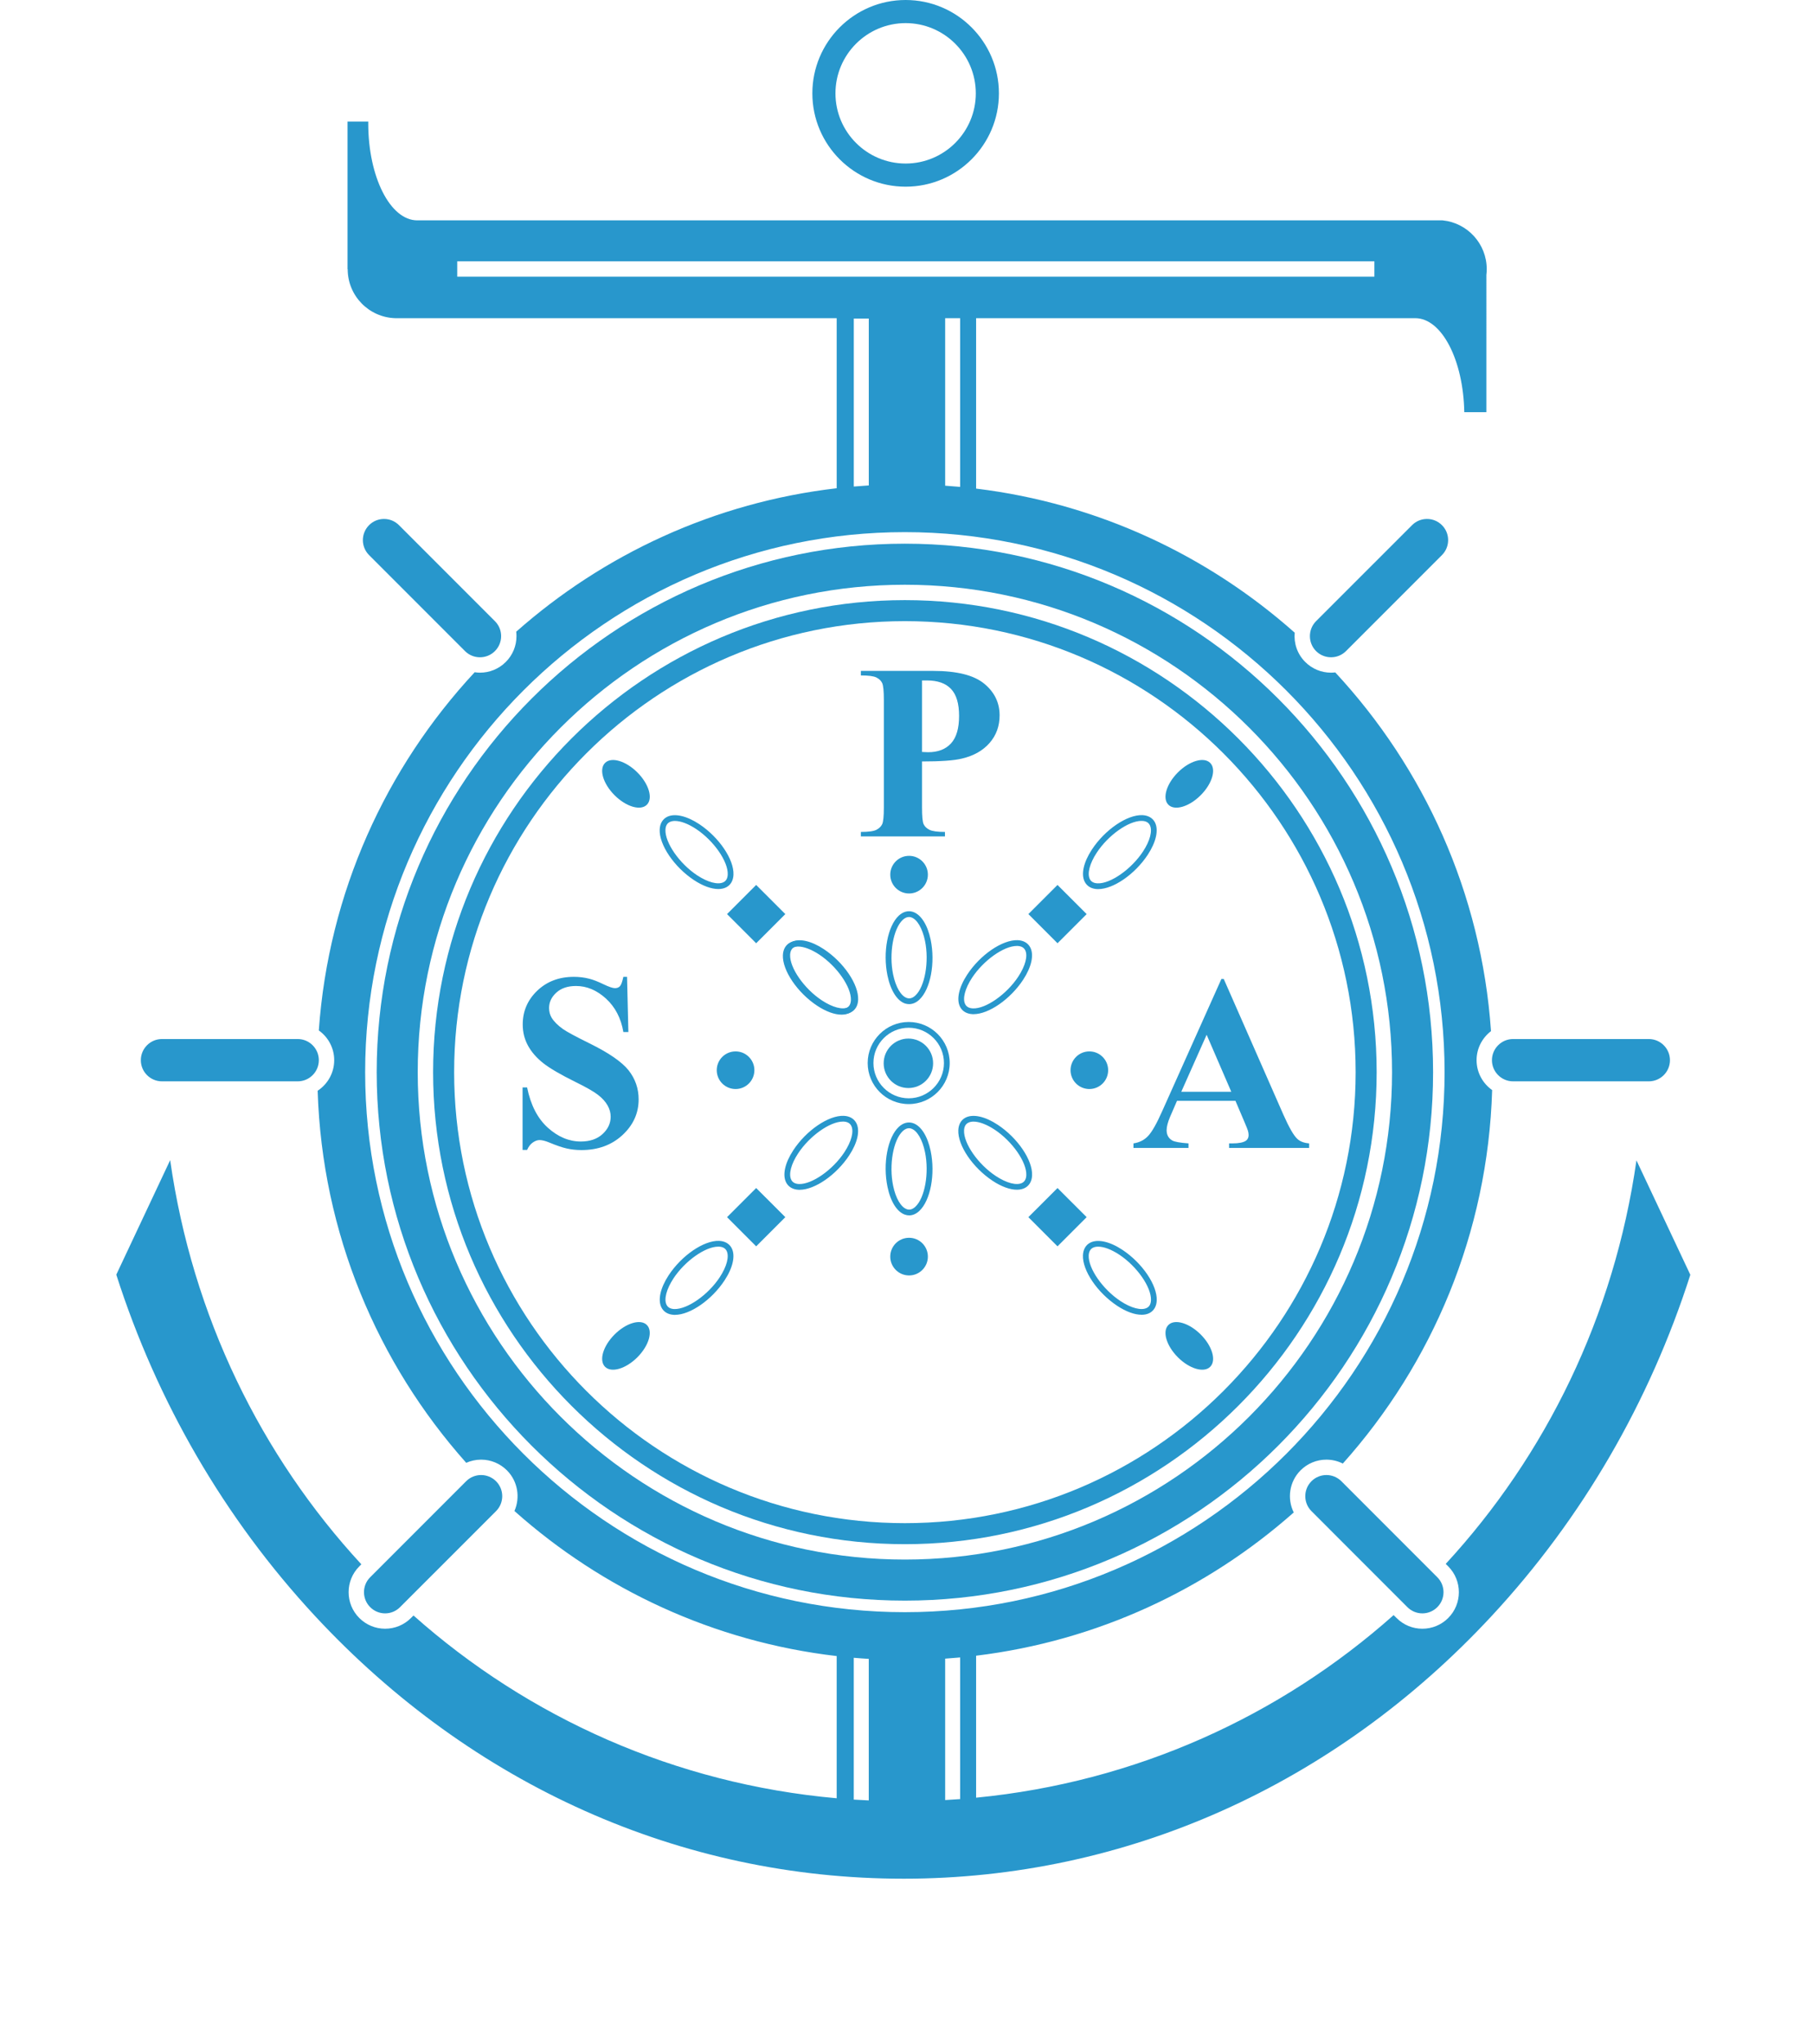 <svg xmlns="http://www.w3.org/2000/svg" width="71" height="80" viewBox="0 0 71 80">
    <g fill="none" fill-rule="evenodd">
        <g>
            <g>
                <g>
                    <path fill="#2897CC" d="M36.337 34.234c0 .407-.33.737-.736.737-.408 0-.737-.33-.737-.737 0-.406.33-.736.737-.736.406 0 .736.33.736.736M36.337 49.184c0 .407-.33.737-.736.737-.408 0-.737-.33-.737-.737s.33-.737.737-.737c.406 0 .736.33.736.737M29.543 41.888c0 .407-.33.737-.736.737-.408 0-.738-.33-.738-.737 0-.406.33-.736.738-.736.406 0 .736.33.736.736M43.397 41.888c0 .407-.33.737-.736.737-.407 0-.737-.33-.737-.737 0-.406.33-.736.737-.736.406 0 .736.33.736.736M41.414 48.782L40.273 47.64 41.414 46.5 42.555 47.64zM29.613 48.782L28.472 47.64 29.613 46.5 30.754 47.64zM30.754 35.778L29.613 36.919 28.472 35.778 29.613 34.637zM41.414 36.919L40.273 35.778 41.414 34.637 42.555 35.778zM24.96 30.233c.452.451.62 1.018.372 1.265-.247.246-.812.08-1.265-.373-.452-.452-.618-1.018-.372-1.264.247-.247.813-.08 1.265.372M47.021 31.125c-.452.453-1.018.62-1.265.373-.246-.246-.08-.813.372-1.265.452-.453 1.019-.619 1.265-.372.247.246.08.812-.372 1.264M24.96 53.125c-.452.452-1.018.618-1.265.372-.246-.247-.08-.813.373-1.265.452-.452 1.017-.618 1.264-.372.246.247.08.812-.372 1.265M47.021 52.232c.453.452.619 1.018.372 1.265-.246.246-.813.08-1.265-.372-.452-.452-.618-1.018-.372-1.265.247-.247.813-.08 1.265.372M28.13 34.797c-.27 0-.606-.12-.954-.35-.777-.513-1.366-1.383-1.342-1.98.01-.228.112-.403.287-.493.295-.15.767-.044 1.263.283.776.514 1.365 1.384 1.34 1.98-.009.229-.11.404-.285.493-.089.046-.193.067-.309.067m-1.698-2.665c-.08 0-.15.014-.208.044-.103.052-.157.153-.164.3-.02.509.547 1.325 1.24 1.783.422.278.818.382 1.036.27.102-.052.157-.153.163-.3.021-.508-.547-1.325-1.24-1.783-.309-.204-.605-.314-.827-.314M32.955 39.714c-.271 0-.607-.12-.955-.35-.777-.514-1.365-1.383-1.341-1.98.01-.229.111-.403.286-.493.294-.15.766-.045 1.262.283.776.514 1.366 1.383 1.342 1.98-.01.228-.11.404-.286.493-.088.045-.193.067-.308.067m-1.699-2.666c-.08 0-.15.015-.208.044-.102.052-.157.154-.163.302-.022.507.547 1.323 1.24 1.781.421.279.818.383 1.035.271.103-.053.157-.153.163-.301.021-.508-.547-1.324-1.24-1.783-.31-.204-.605-.314-.827-.314" transform="translate(-29 -4536) translate(-1 4513) translate(30 23)"/>
                    <path fill="#2897CC" d="M33.012 39.692c-.27 0-.607-.121-.953-.35-.777-.514-1.367-1.383-1.342-1.98.009-.228.11-.404.286-.493.294-.15.766-.045 1.262.283.777.514 1.367 1.383 1.341 1.98-.008.228-.11.403-.285.492-.089.046-.193.068-.309.068m-1.698-2.666c-.08 0-.151.015-.209.044-.101.052-.156.153-.163.301-.02.508.547 1.324 1.24 1.782.422.279.818.382 1.036.27.101-.052.157-.153.163-.3.02-.508-.547-1.325-1.241-1.782-.309-.205-.604-.315-.826-.315M39.823 46.566c-.27 0-.606-.12-.953-.35-.777-.514-1.367-1.383-1.341-1.98.008-.228.11-.403.285-.493.295-.15.767-.045 1.262.283.778.514 1.367 1.383 1.342 1.98-.009.228-.11.404-.286.493-.088.045-.192.067-.309.067M38.125 43.9c-.08 0-.15.015-.208.045-.102.051-.157.152-.163.3-.021.508.547 1.324 1.24 1.782.42.279.817.383 1.035.272.102-.053.157-.155.163-.302.02-.508-.546-1.324-1.24-1.782-.31-.204-.605-.315-.827-.315M44.706 51.46c-.271 0-.607-.12-.955-.35-.777-.514-1.367-1.383-1.341-1.98.01-.228.11-.402.286-.492.295-.15.766-.046 1.262.283.776.514 1.366 1.383 1.341 1.98-.008.228-.11.403-.285.493-.088.045-.193.067-.308.067m-1.699-2.667c-.08 0-.151.015-.21.045-.1.052-.155.153-.162.3-.02.508.548 1.324 1.241 1.783.42.278.818.382 1.035.27.103-.052.157-.153.163-.3.02-.509-.547-1.325-1.24-1.783-.31-.204-.605-.315-.827-.315M43.007 34.8h-.034c-.228-.009-.403-.11-.493-.285-.152-.294-.047-.766.28-1.263.511-.779 1.378-1.368 1.976-1.347.229.01.404.11.494.285.15.294.046.766-.28 1.263-.502.764-1.347 1.347-1.943 1.347m1.694-2.67c-.509 0-1.304.562-1.752 1.246-.277.422-.38.818-.268 1.036.052.101.154.157.3.162.503.023 1.323-.55 1.78-1.245.277-.42.38-.819.267-1.035-.052-.102-.153-.158-.3-.163H44.7M38.126 39.695h-.034c-.229-.01-.404-.11-.494-.286-.15-.294-.047-.766.28-1.263.511-.778 1.378-1.368 1.977-1.347.228.01.403.11.493.286.151.293.047.765-.28 1.263-.502.763-1.347 1.347-1.942 1.347m1.694-2.67c-.509 0-1.304.563-1.753 1.245-.276.422-.38.819-.268 1.036.053.103.154.157.301.163.503.022 1.323-.55 1.779-1.245.277-.422.38-.819.268-1.036-.053-.102-.154-.157-.301-.163h-.026M31.315 46.57l-.035-.001c-.228-.01-.403-.11-.493-.286-.152-.293-.047-.766.28-1.263.51-.778 1.38-1.369 1.975-1.346.23.009.404.11.494.285.152.293.048.766-.28 1.263-.501.763-1.346 1.347-1.941 1.347m1.693-2.67c-.509 0-1.304.563-1.753 1.246-.277.42-.38.818-.267 1.035.052.102.153.157.3.163.507.018 1.323-.55 1.78-1.245.277-.422.38-.818.267-1.036-.053-.103-.154-.157-.3-.163h-.027M26.432 51.464h-.034c-.228-.01-.403-.11-.493-.286-.151-.294-.046-.766.28-1.263.511-.778 1.38-1.37 1.977-1.347.227.01.403.11.492.285.152.294.048.766-.28 1.263-.501.763-1.346 1.348-1.942 1.348m1.694-2.67c-.508 0-1.304.562-1.753 1.245-.276.421-.38.819-.267 1.036.052.102.154.156.3.162.51.014 1.324-.551 1.78-1.245.277-.422.38-.818.268-1.036-.053-.102-.154-.156-.302-.162h-.026M35.603 39.302c-.051 0-.101-.008-.154-.023-.313-.101-.573-.51-.693-1.092-.19-.911.006-1.944.444-2.35.168-.154.363-.208.55-.147.315.101.575.509.696 1.09.189.913-.007 1.945-.446 2.35-.121.114-.259.172-.397.172m-.007-3.41c-.08 0-.162.037-.242.111-.373.346-.546 1.324-.378 2.138.102.495.31.848.543.922.11.036.22.003.328-.098.373-.345.546-1.325.378-2.138-.103-.494-.31-.848-.543-.922-.03-.01-.056-.014-.086-.014M35.603 47.57c-.051 0-.101-.008-.154-.025-.313-.1-.573-.507-.693-1.09-.19-.912.006-1.944.444-2.35.168-.155.363-.207.55-.147.315.1.575.508.696 1.09.189.912-.007 1.944-.446 2.35-.121.114-.259.173-.397.173m-.007-3.412c-.08 0-.162.038-.242.112-.373.345-.546 1.324-.378 2.138.102.495.31.848.543.922.11.035.22.002.328-.099.373-.344.546-1.324.378-2.137-.103-.494-.31-.848-.543-.922-.03-.01-.056-.014-.086-.014M36.542 41.618c0 .534-.433.968-.968.968-.535 0-.968-.434-.968-.968s.433-.968.968-.968c.535 0 .968.434.968.968" transform="translate(-29 -4536) translate(-1 4513) translate(30 23)"/>
                    <path fill="#2897CC" d="M35.586 43.214c-.886 0-1.606-.72-1.606-1.607 0-.886.72-1.606 1.606-1.606.886 0 1.606.72 1.606 1.606 0 .886-.72 1.607-1.606 1.607m0-2.987c-.76 0-1.381.618-1.381 1.38 0 .761.62 1.381 1.381 1.381s1.381-.62 1.381-1.38c0-.763-.62-1.381-1.38-1.381M18.21 25.484c.324.323.849.323 1.172 0 .157-.157.243-.365.243-.586 0-.22-.086-.43-.243-.585l-3.758-3.758c-.156-.157-.364-.243-.585-.243-.222 0-.43.086-.586.243-.323.323-.323.848 0 1.171l3.758 3.758zM52.126 25.726c.22 0 .429-.086.585-.242l3.758-3.758c.323-.323.323-.849 0-1.171-.156-.157-.364-.243-.585-.243-.221 0-.43.086-.586.243l-3.759 3.758c-.321.322-.321.848 0 1.171.157.156.366.242.587.242M64.57 40.668h-5.315c-.456 0-.828.372-.828.828 0 .457.372.828.828.828h5.314c.457 0 .829-.37.829-.828 0-.456-.372-.828-.829-.828M11.658 40.668H6.343c-.456 0-.828.372-.828.828 0 .457.372.828.828.828h5.315c.457 0 .828-.37.828-.828 0-.456-.371-.828-.828-.828M35.466 7.307c-2.015 0-3.653-1.639-3.653-3.653C31.813 1.64 33.451 0 35.466 0s3.653 1.64 3.653 3.654c0 2.014-1.638 3.653-3.653 3.653m0-6.402c-1.515 0-2.748 1.233-2.748 2.749 0 1.515 1.233 2.747 2.748 2.747 1.515 0 2.748-1.232 2.748-2.747 0-1.516-1.233-2.749-2.748-2.749" transform="translate(-29 -4536) translate(-1 4513) translate(30 23)"/>
                    <path fill="#2897CC" d="M35.436 21.28c-11.405 0-20.684 9.279-20.684 20.685 0 11.405 9.279 20.684 20.684 20.684 11.407 0 20.686-9.279 20.686-20.684 0-11.406-9.28-20.685-20.686-20.685m0 39.762c-10.52 0-19.077-8.558-19.077-19.077 0-10.52 8.558-19.078 19.077-19.078 10.52 0 19.079 8.558 19.079 19.078s-8.559 19.077-19.079 19.077" transform="translate(-29 -4536) translate(-1 4513) translate(30 23)"/>
                    <path fill="#2897CC" d="M35.436 23.489c-10.187 0-18.475 8.288-18.475 18.476 0 10.187 8.288 18.475 18.475 18.475 10.188 0 18.476-8.288 18.476-18.475 0-10.188-8.288-18.476-18.476-18.476m0 36.128c-9.732 0-17.651-7.92-17.651-17.652 0-9.734 7.919-17.653 17.651-17.653 9.734 0 17.653 7.92 17.653 17.653 0 9.733-7.919 17.652-17.653 17.652" transform="translate(-29 -4536) translate(-1 4513) translate(30 23)"/>
                    <path fill="#2897CC" d="M24.556 38.234l.052 2.16h-.196c-.092-.543-.32-.978-.68-1.308-.363-.33-.753-.494-1.174-.494-.325 0-.582.086-.772.26-.19.174-.283.374-.283.6 0 .143.033.27.1.382.092.15.24.298.444.444.15.105.495.292 1.037.559.758.373 1.269.725 1.533 1.056.261.332.393.711.393 1.138 0 .54-.212 1.007-.633 1.396-.423.391-.959.587-1.609.587-.203 0-.396-.022-.577-.063-.183-.041-.41-.12-.684-.234-.152-.063-.279-.095-.378-.095-.083 0-.17.032-.262.095-.093.064-.167.16-.225.292h-.177v-2.446h.177c.14.688.41 1.212.81 1.574.4.36.83.542 1.293.542.356 0 .64-.097.853-.292.21-.194.317-.42.317-.678 0-.153-.04-.301-.122-.444-.081-.144-.205-.28-.37-.409-.165-.129-.458-.297-.88-.504-.588-.29-1.011-.537-1.27-.741-.258-.204-.457-.431-.595-.683-.138-.252-.207-.529-.207-.831 0-.516.189-.956.567-1.32.38-.362.857-.543 1.434-.543.21 0 .414.024.612.076.15.038.332.109.547.213.214.103.365.154.451.154.083 0 .149-.025.196-.076.048-.05.092-.173.134-.367h.144zM48.382 43.086h-2.288l-.273.63c-.089.21-.134.384-.134.521 0 .182.073.316.22.401.087.052.298.09.636.115v.177h-2.155v-.177c.232-.035.423-.13.573-.29.15-.157.335-.482.554-.976l2.317-5.17h.092l2.336 5.313c.223.503.405.82.55.951.108.099.261.156.458.172v.177h-3.135v-.177h.13c.251 0 .428-.035.53-.105.07-.051.105-.125.105-.22 0-.057-.01-.116-.028-.176-.007-.03-.055-.149-.144-.359l-.344-.807zm-.163-.354l-.965-2.231-.993 2.231h1.958zM36.108 29.804v1.797c0 .351.02.572.064.662.044.09.12.163.23.217.11.054.311.082.604.082v.176h-3.293v-.176c.3 0 .503-.028.61-.084.106-.056.181-.128.224-.218.043-.089.066-.308.066-.66v-4.203c0-.35-.023-.571-.066-.662-.043-.092-.118-.164-.226-.218-.108-.054-.311-.08-.608-.08v-.178h2.824c.93 0 1.598.166 2.003.498.404.33.606.745.606 1.242 0 .42-.13.78-.392 1.08-.261.299-.62.503-1.08.611-.308.077-.831.114-1.566.114zm0-3.171v2.799c.105.006.184.01.238.01.389 0 .688-.116.899-.347.21-.231.314-.588.314-1.072 0-.481-.103-.833-.314-1.056-.21-.223-.525-.334-.942-.334h-.195zM51.36 57.975c-.324.323-.324.849 0 1.172l3.756 3.757c.157.157.364.244.587.244.22 0 .428-.087.585-.244.323-.322.323-.848 0-1.17l-3.758-3.759c-.161-.16-.374-.242-.585-.242-.213 0-.425.082-.586.242M19.425 57.975c.324.323.324.849 0 1.172l-3.758 3.757c-.157.157-.364.244-.585.244-.22 0-.43-.087-.585-.244-.323-.322-.324-.848-.001-1.17l3.759-3.759c.16-.16.373-.242.585-.242.212 0 .423.082.585.242" transform="translate(-29 -4536) translate(-1 4513) translate(30 23)"/>
                    <path fill="#2897CC" d="M35.376 73.533c8.701 0 16.883-3.652 23.04-10.283 3.554-3.827 6.186-8.383 7.78-13.354l-2.11-4.479c-.87 6.104-3.553 11.549-7.469 15.794l.097.097c.557.557.557 1.465 0 2.022-.27.27-.63.419-1.012.419s-.741-.149-1.01-.419l-.116-.114c-4.448 3.957-10.109 6.54-16.35 7.146v-5.557c4.738-.575 9.036-2.596 12.439-5.607-.266-.536-.177-1.203.268-1.649.27-.269.63-.418 1.011-.418.228 0 .446.054.643.153 3.496-3.908 5.679-9.014 5.848-14.618-.368-.26-.61-.687-.61-1.17 0-.464.223-.874.565-1.137-.374-5.403-2.623-10.3-6.099-14.04-.054.005-.11.01-.165.01-.382 0-.742-.15-1.012-.42-.313-.312-.45-.736-.411-1.145-3.41-3.028-7.722-5.063-12.477-5.64v-6.67h17.198c1.037 0 1.883 1.636 1.92 3.68h.865V10.76c.009-.073.014-.148.014-.224 0-.996-.756-1.813-1.726-1.911H16.342c-1.061 0-1.921-1.7-1.921-3.796l.001-.071h-.812v5.778h.006c0 1.04.828 1.886 1.861 1.918h17.289v6.656c-4.782.555-9.12 2.582-12.55 5.615.006.057.01.115.01.173 0 .383-.148.742-.418 1.011-.28.28-.645.42-1.012.42-.069 0-.139-.007-.207-.017-3.474 3.735-5.723 8.624-6.104 14.02.364.258.603.684.603 1.164 0 .5-.258.94-.648 1.196.174 5.58 2.344 10.665 5.818 14.563.18-.08.378-.124.582-.124.382 0 .741.15 1.011.418.43.43.527 1.067.295 1.592 3.441 3.067 7.806 5.118 12.62 5.678v5.566c-6.328-.563-12.071-3.154-16.573-7.154l-.1.1c-.27.27-.629.418-1.012.418-.382 0-.74-.15-1.01-.419-.558-.557-.558-1.465 0-2.022l.08-.08c-3.926-4.25-6.616-9.705-7.487-15.819l-2.11 4.482c1.593 4.973 4.227 9.53 7.782 13.36 6.157 6.63 14.34 10.282 23.04 10.282zm1.638-3.08V64.92c.196-.013.391-.03.587-.047v5.544c-.196.014-.39.027-.587.038zM17.906 10.829h35.917v-.602H17.906v.602zm19.695 1.626v6.602c-.196-.018-.39-.034-.587-.047v-6.555h.587zm-3.578.015v6.53c-.196.012-.392.026-.587.043V12.47h.587zM14.3 41.965c0-11.655 9.48-21.137 21.135-21.137 11.655 0 21.137 9.482 21.137 21.137 0 11.655-9.482 21.136-21.137 21.136-11.654 0-21.135-9.481-21.135-21.136zm19.135 22.921c.195.017.39.032.587.043v5.54c-.196-.008-.392-.02-.587-.032v-5.551z" transform="translate(-29 -4536) translate(-1 4513) translate(30 23)"/>
                </g>
            </g>
        </g>
    </g>
</svg>
